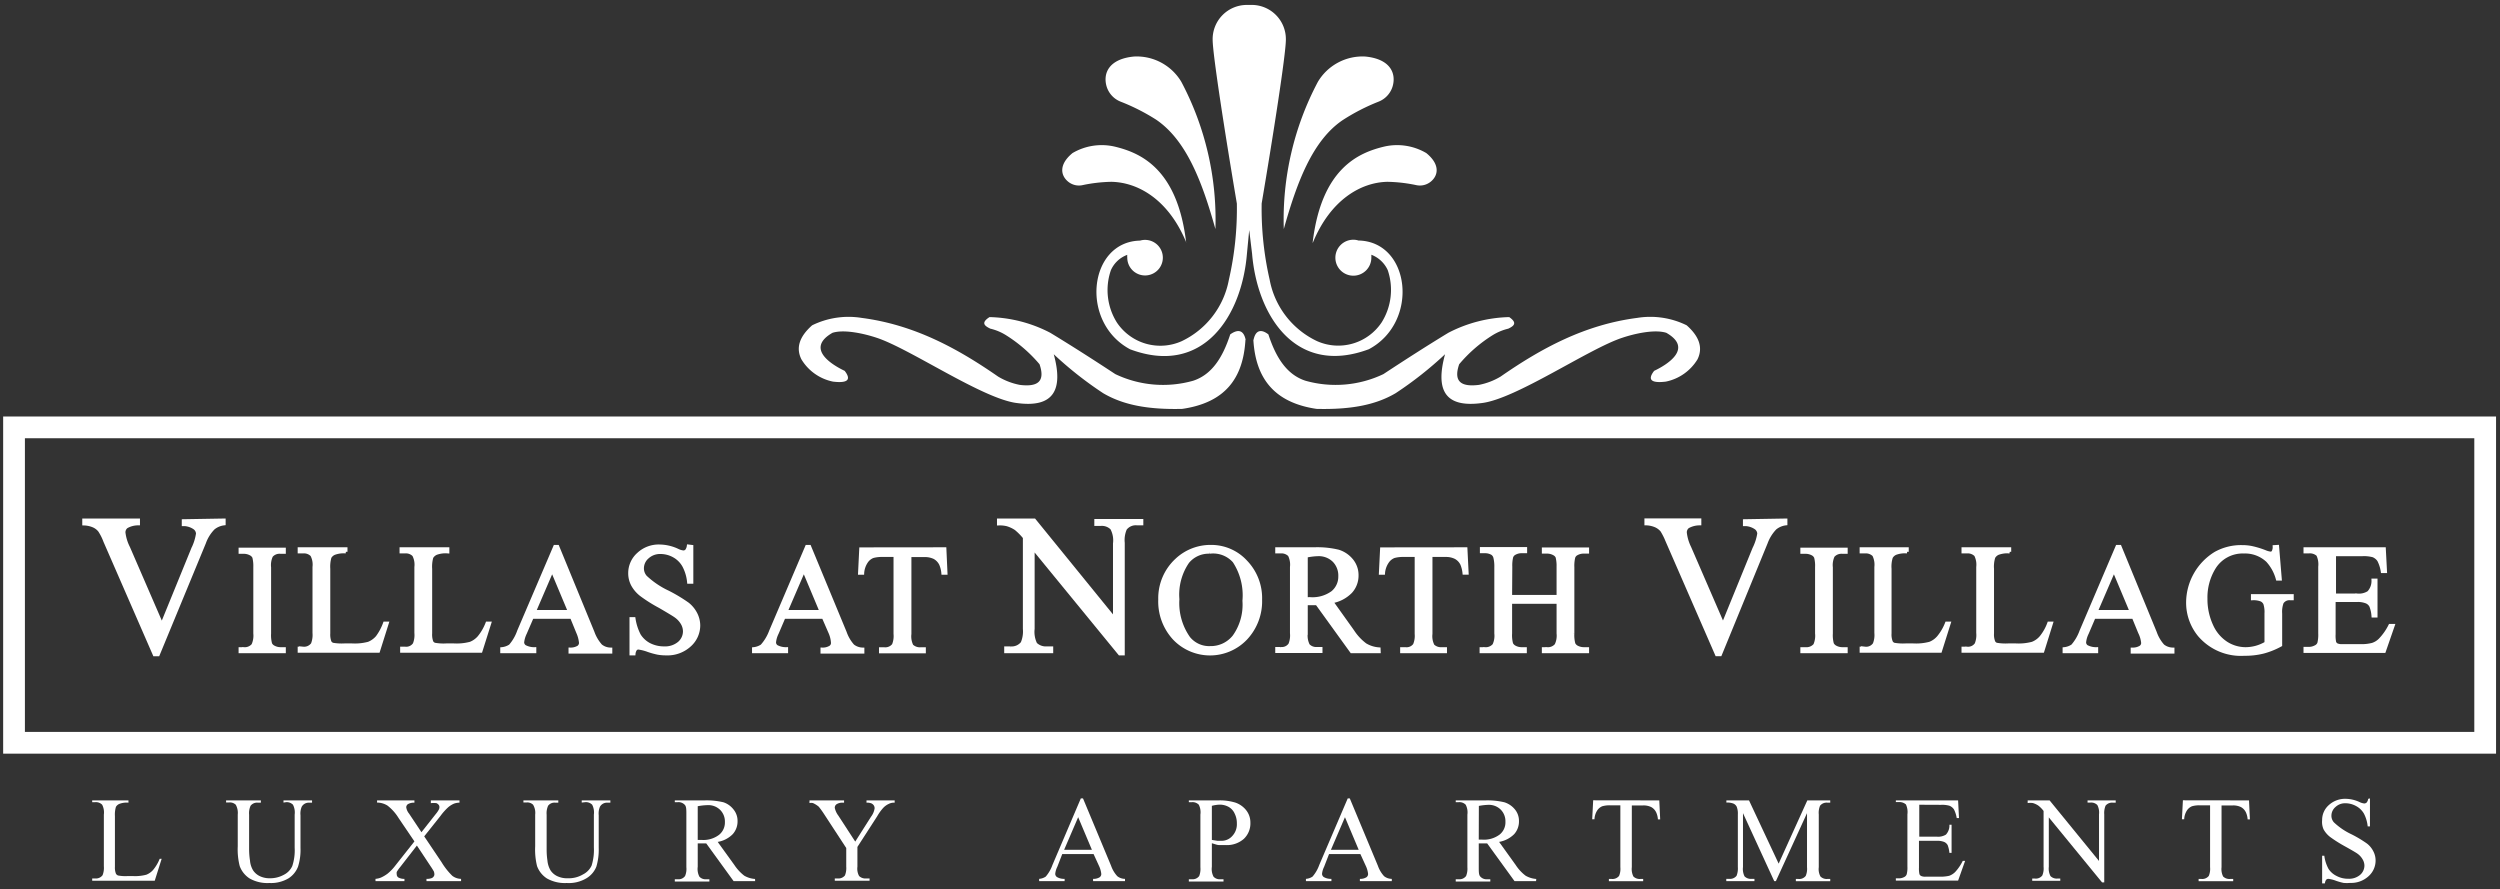 <svg id="Layer_1" data-name="Layer 1" xmlns="http://www.w3.org/2000/svg" viewBox="0 0 253 90"><rect x="0" y="0" width="253" height="90" fill="#333333" stroke="none"/><defs><style>.cls-1{fill:none;stroke-width:2.2px;}.cls-1,.cls-3{stroke:#fff;}.cls-2,.cls-3,.cls-4{fill:#fff;}.cls-3{stroke-width:0.33px;}.cls-4{fill-rule:evenodd;}</style></defs><rect class="cls-1" x="1.42" y="43.25" width="250.08" height="31.92"/><path class="cls-2" d="M16.16,86.91l.2,0-.7,2.22H9.33v-.23h.31a.83.83,0,0,0,.74-.33,2,2,0,0,0,.13-.9V82.44a1.72,1.72,0,0,0-.17-1,.88.88,0,0,0-.7-.26H9.33V81H13v.23a2.05,2.05,0,0,0-.91.12.71.71,0,0,0-.36.31,2.76,2.76,0,0,0-.1.93v5.13a1.71,1.71,0,0,0,.1.69.41.41,0,0,0,.22.19,4,4,0,0,0,.94.06h.6a4.36,4.36,0,0,0,1.32-.14,1.76,1.76,0,0,0,.69-.49A4.18,4.18,0,0,0,16.16,86.91Z"/><path class="cls-2" d="M28.69,81.22V81h2.89v.23h-.3a.82.82,0,0,0-.74.4,1.74,1.74,0,0,0-.13.87V85.8a5.65,5.65,0,0,1-.25,1.91,2.45,2.45,0,0,1-.95,1.17,3.47,3.47,0,0,1-1.95.48,3.65,3.65,0,0,1-2-.46,2.52,2.52,0,0,1-1-1.25,6.84,6.84,0,0,1-.2-2V82.44a1.7,1.7,0,0,0-.2-1,.86.86,0,0,0-.68-.23h-.3V81H26.4v.23h-.31a.83.83,0,0,0-.73.31,1.83,1.83,0,0,0-.15.91V86a7.59,7.59,0,0,0,.09,1.09,2.25,2.25,0,0,0,.32,1,1.69,1.69,0,0,0,.66.57,2.23,2.23,0,0,0,1,.22,2.85,2.85,0,0,0,1.44-.35,1.84,1.84,0,0,0,.86-.89,5.06,5.06,0,0,0,.24-1.85V82.44a1.72,1.72,0,0,0-.17-1,.88.88,0,0,0-.7-.26Z"/><path class="cls-2" d="M42.93,84.64l1.76,2.62a6.87,6.87,0,0,0,1.08,1.37,1.49,1.49,0,0,0,.89.31v.23h-3.5v-.23a1.32,1.32,0,0,0,.51-.07.42.42,0,0,0,.21-.16.36.36,0,0,0,.08-.23,1,1,0,0,0-.05-.28,6,6,0,0,0-.33-.53l-1.39-2.1-1.71,2.2a3.61,3.61,0,0,0-.33.47.69.69,0,0,0,0,.24.38.38,0,0,0,.16.32,1.2,1.2,0,0,0,.62.14v.23H38v-.23a1.88,1.88,0,0,0,.53-.12,3.4,3.4,0,0,0,.71-.42,4.83,4.83,0,0,0,.78-.82l1.92-2.43-1.6-2.36a4.73,4.73,0,0,0-1.12-1.26,2,2,0,0,0-1.06-.31V81h3.78v.23a1.22,1.22,0,0,0-.66.15.41.41,0,0,0-.17.31,1.3,1.3,0,0,0,.29.65l1.25,1.88,1.45-1.84a2.58,2.58,0,0,0,.31-.45.54.54,0,0,0,.06-.25.34.34,0,0,0-.07-.22.58.58,0,0,0-.23-.18,2.16,2.16,0,0,0-.57,0V81h2.9v.23a1.65,1.65,0,0,0-.56.1,2.35,2.35,0,0,0-.6.38,5.91,5.91,0,0,0-.77.87Z"/><path class="cls-2" d="M58.87,81.22V81h2.9v.23h-.31a.82.82,0,0,0-.74.4,1.74,1.74,0,0,0-.13.87V85.8a6,6,0,0,1-.24,1.91,2.41,2.41,0,0,1-1,1.17,3.47,3.47,0,0,1-2,.48,3.68,3.68,0,0,1-2-.46,2.52,2.52,0,0,1-1-1.25,6.94,6.94,0,0,1-.19-2V82.44a1.6,1.6,0,0,0-.21-1,.84.84,0,0,0-.67-.23h-.31V81h3.53v.23h-.31a.8.8,0,0,0-.72.31,1.83,1.83,0,0,0-.15.91V86a7.46,7.46,0,0,0,.08,1.09,2.4,2.4,0,0,0,.32,1,1.69,1.69,0,0,0,.66.57,2.28,2.28,0,0,0,1.06.22A2.83,2.83,0,0,0,59,88.49a1.91,1.91,0,0,0,.87-.89,5.34,5.34,0,0,0,.23-1.85V82.44a1.72,1.72,0,0,0-.17-1,.88.88,0,0,0-.7-.26Z"/><path class="cls-2" d="M76.42,89.17H74.24l-2.77-3.82h-.86v2.37a1.67,1.67,0,0,0,.17,1,.84.84,0,0,0,.69.26h.32v.23h-3.5v-.23h.3a.81.81,0,0,0,.74-.33,1.84,1.84,0,0,0,.13-.89V82.44c0-.52,0-.84-.17-1a.86.86,0,0,0-.7-.26h-.3V81h3a7.34,7.34,0,0,1,1.92.19,2.15,2.15,0,0,1,1,.7,1.82,1.82,0,0,1,.43,1.22,1.92,1.92,0,0,1-.49,1.31,2.77,2.77,0,0,1-1.52.78l1.69,2.34a4.51,4.51,0,0,0,1,1.08,2.51,2.51,0,0,0,1.09.33ZM70.61,85H71a2.62,2.62,0,0,0,1.76-.51,1.59,1.59,0,0,0,.6-1.29,1.67,1.67,0,0,0-.48-1.24,1.71,1.71,0,0,0-1.27-.48,6,6,0,0,0-1,.11Z"/><path class="cls-2" d="M87.69,81h2.85v.23h-.16a1.21,1.21,0,0,0-.45.13,1.81,1.81,0,0,0-.55.4,5,5,0,0,0-.61.85l-2,3.1v2a1.55,1.55,0,0,0,.17.94.91.91,0,0,0,.72.25H88v.23H84.48v-.23h.29a.84.84,0,0,0,.74-.31,2,2,0,0,0,.13-.88V85.82L83.4,82.39a9,9,0,0,0-.54-.75,2.43,2.43,0,0,0-.59-.37.84.84,0,0,0-.35,0V81h3.5v.23h-.19a1.06,1.06,0,0,0-.52.13.42.42,0,0,0-.23.4,2,2,0,0,0,.36.78l1.71,2.63,1.6-2.52a1.85,1.85,0,0,0,.36-.84.52.52,0,0,0-.08-.3.58.58,0,0,0-.25-.21,1.24,1.24,0,0,0-.49-.07Z"/><path class="cls-2" d="M110.67,86.43H107.5L107,87.72a2.05,2.05,0,0,0-.21.71.4.4,0,0,0,.18.33,1.42,1.42,0,0,0,.77.18v.23h-2.58v-.23a1.35,1.35,0,0,0,.67-.23,3.7,3.7,0,0,0,.68-1.18l2.87-6.73h.22l2.84,6.81a3.06,3.06,0,0,0,.63,1.06,1.25,1.25,0,0,0,.78.27v.23h-3.23v-.23a1.16,1.16,0,0,0,.66-.16.4.4,0,0,0,.17-.34,2.51,2.51,0,0,0-.24-.83ZM110.5,86l-1.39-3.3L107.69,86Z"/><path class="cls-2" d="M122.64,85.34v2.38a1.67,1.67,0,0,0,.17,1,.84.84,0,0,0,.69.26h.32v.23h-3.51v-.23h.31a.82.82,0,0,0,.74-.33,2,2,0,0,0,.12-.89V82.44a1.7,1.7,0,0,0-.16-1,.88.88,0,0,0-.7-.26h-.31V81h3a5.31,5.31,0,0,1,1.73.23,2.38,2.38,0,0,1,1.07.76,2,2,0,0,1,.43,1.27,2.15,2.15,0,0,1-.66,1.63,2.59,2.59,0,0,1-1.86.63c-.2,0-.41,0-.64,0S122.9,85.4,122.64,85.34Zm0-.34.57.09.42,0a1.44,1.44,0,0,0,1.08-.49,1.73,1.73,0,0,0,.46-1.26,2.17,2.17,0,0,0-.22-1,1.45,1.45,0,0,0-.61-.68,1.84,1.84,0,0,0-.91-.23,3.44,3.44,0,0,0-.79.12Z"/><path class="cls-2" d="M137.67,86.43H134.5L134,87.72a2.05,2.05,0,0,0-.21.71.4.4,0,0,0,.18.33,1.42,1.42,0,0,0,.77.18v.23h-2.58v-.23a1.35,1.35,0,0,0,.67-.23,3.7,3.7,0,0,0,.68-1.18l2.88-6.73h.21l2.84,6.81a3.06,3.06,0,0,0,.63,1.06,1.25,1.25,0,0,0,.78.27v.23h-3.23v-.23a1.16,1.16,0,0,0,.66-.16.4.4,0,0,0,.17-.34,2.51,2.51,0,0,0-.24-.83ZM137.5,86l-1.39-3.3L134.69,86Z"/><path class="cls-2" d="M155.45,89.17h-2.18l-2.77-3.82h-.85v2.37c0,.52,0,.84.17,1a.83.83,0,0,0,.68.26h.32v.23h-3.5v-.23h.31a.83.83,0,0,0,.74-.33,2,2,0,0,0,.13-.89V82.44a1.67,1.67,0,0,0-.17-1,.88.88,0,0,0-.7-.26h-.31V81h3a7.34,7.34,0,0,1,1.92.19,2.24,2.24,0,0,1,1.05.7,1.82,1.82,0,0,1,.43,1.22,1.92,1.92,0,0,1-.49,1.31,2.85,2.85,0,0,1-1.52.78l1.68,2.34a4.31,4.31,0,0,0,1,1.08,2.5,2.5,0,0,0,1.08.33Zm-5.8-4.2H150a2.64,2.64,0,0,0,1.76-.51,1.58,1.58,0,0,0,.59-1.29,1.67,1.67,0,0,0-.48-1.24,1.71,1.71,0,0,0-1.27-.48,5.89,5.89,0,0,0-.94.11Z"/><path class="cls-2" d="M167.92,81l.09,1.92h-.23a2,2,0,0,0-.18-.72,1.18,1.18,0,0,0-.49-.52,1.75,1.75,0,0,0-.82-.17h-1.15v6.25a1.66,1.66,0,0,0,.16.94.9.9,0,0,0,.71.25h.28v.23h-3.47v-.23h.29a.84.84,0,0,0,.74-.31,1.82,1.82,0,0,0,.13-.88V81.5h-1a2.63,2.63,0,0,0-.82.09,1.11,1.11,0,0,0-.53.44,1.8,1.8,0,0,0-.27.88h-.23l.1-1.92Z"/><path class="cls-2" d="M179.55,89.17l-3.16-6.88v5.46a1.66,1.66,0,0,0,.16.94.9.9,0,0,0,.71.25h.29v.23H174.7v-.23H175a.84.84,0,0,0,.74-.31,2,2,0,0,0,.13-.88V82.41a1.86,1.86,0,0,0-.12-.78.69.69,0,0,0-.31-.3,1.69,1.69,0,0,0-.73-.11V81H177l3,6.4L182.9,81h2.32v.23h-.29a.84.84,0,0,0-.74.31,1.82,1.82,0,0,0-.13.88v5.34a1.55,1.55,0,0,0,.17.94.88.88,0,0,0,.7.25h.29v.23h-3.48v-.23H182a.82.82,0,0,0,.74-.31,1.82,1.82,0,0,0,.13-.88V82.29l-3.15,6.88Z"/><path class="cls-2" d="M194.23,81.44v3.23H196a1.47,1.47,0,0,0,.93-.21,1.35,1.35,0,0,0,.35-1h.22v2.85h-.22a3.09,3.09,0,0,0-.17-.77.75.75,0,0,0-.35-.33,1.85,1.85,0,0,0-.76-.12h-1.8V87.8a2.63,2.63,0,0,0,.05.67.37.37,0,0,0,.17.18,1,1,0,0,0,.46.07h1.38a4.06,4.06,0,0,0,1-.09,1.64,1.64,0,0,0,.6-.38,4.67,4.67,0,0,0,.77-1.13h.24l-.71,2h-6.3v-.23h.29a1.14,1.14,0,0,0,.55-.13.49.49,0,0,0,.26-.29,2.68,2.68,0,0,0,.07-.79V82.41a1.81,1.81,0,0,0-.15-1,1,1,0,0,0-.73-.24h-.29V81h6.3l.09,1.79h-.23a3,3,0,0,0-.28-.88,1,1,0,0,0-.46-.37,2.72,2.72,0,0,0-.85-.09Z"/><path class="cls-2" d="M205.2,81h2.22l5,6.13V82.41a1.63,1.63,0,0,0-.17-.94.88.88,0,0,0-.7-.25h-.29V81h2.85v.23h-.29a.84.84,0,0,0-.74.31,2,2,0,0,0-.13.88V89.3h-.22l-5.39-6.58v5a1.63,1.63,0,0,0,.17.94.88.88,0,0,0,.7.25h.29v.23h-2.84v-.23h.28a.82.82,0,0,0,.74-.31,1.82,1.82,0,0,0,.13-.88V82.07a2.77,2.77,0,0,0-.54-.55,2,2,0,0,0-.54-.25,1.77,1.77,0,0,0-.53,0Z"/><path class="cls-2" d="M227.6,81l.09,1.92h-.23a2,2,0,0,0-.18-.72,1.18,1.18,0,0,0-.49-.52,1.75,1.75,0,0,0-.82-.17h-1.15v6.25a1.66,1.66,0,0,0,.16.94.9.9,0,0,0,.71.25H226v.23H222.5v-.23h.29a.84.84,0,0,0,.74-.31,1.82,1.82,0,0,0,.13-.88V81.5h-1a2.63,2.63,0,0,0-.82.09,1.11,1.11,0,0,0-.53.44,1.8,1.8,0,0,0-.27.88h-.23l.1-1.92Z"/><path class="cls-2" d="M239.84,80.8v2.83h-.23a3.59,3.59,0,0,0-.38-1.29,2,2,0,0,0-.8-.77,2.23,2.23,0,0,0-1.08-.28,1.41,1.41,0,0,0-1,.38,1.16,1.16,0,0,0-.41.87,1,1,0,0,0,.25.68,6.77,6.77,0,0,0,1.78,1.21,12,12,0,0,1,1.57.94,2.27,2.27,0,0,1,.64.78,2,2,0,0,1,.23.93,2.12,2.12,0,0,1-.72,1.6,2.6,2.6,0,0,1-1.85.67,3.58,3.58,0,0,1-.67,0,5.79,5.79,0,0,1-.78-.22,3.29,3.29,0,0,0-.74-.19.32.32,0,0,0-.24.09.74.74,0,0,0-.13.37H235v-2.8h.22a3.78,3.78,0,0,0,.42,1.32,2,2,0,0,0,.81.72,2.45,2.45,0,0,0,1.2.29,1.72,1.72,0,0,0,1.19-.39,1.25,1.25,0,0,0,.44-.94,1.28,1.28,0,0,0-.17-.61,1.82,1.82,0,0,0-.51-.58c-.16-.12-.59-.37-1.29-.76a13.33,13.33,0,0,1-1.49-.94,2.51,2.51,0,0,1-.67-.77A1.86,1.86,0,0,1,235,83a2,2,0,0,1,.67-1.52,2.44,2.44,0,0,1,1.72-.64,3.45,3.45,0,0,1,1.38.32,1.49,1.49,0,0,0,.48.15.35.35,0,0,0,.25-.09.71.71,0,0,0,.16-.38Z"/><path class="cls-3" d="M22.67,52.64V53a2.08,2.08,0,0,0-1.07.45,4,4,0,0,0-.92,1.47L16,66.25h-.37l-5-11.47a5.53,5.53,0,0,0-.54-1.08,1.63,1.63,0,0,0-.6-.47,2.62,2.62,0,0,0-1-.22v-.37H14V53a2.37,2.37,0,0,0-1.2.31.72.72,0,0,0-.27.58A4.52,4.52,0,0,0,13,55.43l3.38,7.8,3.14-7.7A5.14,5.14,0,0,0,20,54a.76.76,0,0,0-.28-.55,2,2,0,0,0-1-.37l-.16,0v-.37Z"/><path class="cls-3" d="M28.76,65.66v.28H24.31v-.28h.37a1.1,1.1,0,0,0,.93-.38,2.31,2.31,0,0,0,.19-1.18V57.39a3.64,3.64,0,0,0-.1-1,.72.72,0,0,0-.32-.33,1.46,1.46,0,0,0-.7-.18h-.37v-.29h4.45v.29h-.37a1.09,1.09,0,0,0-.93.37,2.23,2.23,0,0,0-.19,1.18V64.1a3.37,3.37,0,0,0,.1,1.05.71.71,0,0,0,.32.33,1.43,1.43,0,0,0,.7.18Z"/><path class="cls-3" d="M38.93,63.07l.25,0-.89,2.82h-8v-.28h.39a1.05,1.05,0,0,0,.95-.43,2.56,2.56,0,0,0,.16-1.13V57.39a2.09,2.09,0,0,0-.22-1.22,1.13,1.13,0,0,0-.89-.33h-.39v-.29H35v.29a2.75,2.75,0,0,0-1.16.15.93.93,0,0,0-.46.4,3.49,3.49,0,0,0-.12,1.18V64.1a2.16,2.16,0,0,0,.12.87.55.55,0,0,0,.28.24,5.28,5.28,0,0,0,1.2.07h.76a5.46,5.46,0,0,0,1.68-.17,2.25,2.25,0,0,0,.88-.63A5.43,5.43,0,0,0,38.93,63.07Z"/><path class="cls-3" d="M49.3,63.07l.25,0-.89,2.82h-8v-.28H41a1,1,0,0,0,.94-.43,2.42,2.42,0,0,0,.16-1.13V57.39a2.09,2.09,0,0,0-.22-1.22,1.11,1.11,0,0,0-.88-.33h-.4v-.29h4.71v.29a2.75,2.75,0,0,0-1.16.15,1,1,0,0,0-.46.4,3.49,3.49,0,0,0-.12,1.18V64.1a2.16,2.16,0,0,0,.12.87.54.54,0,0,0,.29.24,5.1,5.1,0,0,0,1.19.07h.76a5.46,5.46,0,0,0,1.68-.17,2.25,2.25,0,0,0,.88-.63A5.16,5.16,0,0,0,49.3,63.07Z"/><path class="cls-3" d="M57.85,62.46h-4l-.71,1.64a2.73,2.73,0,0,0-.26.91.53.53,0,0,0,.23.42,2,2,0,0,0,1,.23v.28H50.79v-.28a1.85,1.85,0,0,0,.85-.3,4.51,4.51,0,0,0,.86-1.49l3.66-8.56h.27L60,64a4.1,4.1,0,0,0,.8,1.35,1.61,1.61,0,0,0,1,.35v.28h-4.1v-.28a1.53,1.53,0,0,0,.84-.21.54.54,0,0,0,.22-.43A3.29,3.29,0,0,0,58.48,64Zm-.21-.56-1.76-4.2-1.81,4.2Z"/><path class="cls-3" d="M70,55.31v3.6H69.7a4.42,4.42,0,0,0-.49-1.65,2.58,2.58,0,0,0-1-1,2.8,2.8,0,0,0-1.36-.36,1.88,1.88,0,0,0-1.32.48A1.49,1.49,0,0,0,65,57.52a1.31,1.31,0,0,0,.33.87,8.65,8.65,0,0,0,2.26,1.53,15.75,15.75,0,0,1,2,1.2,3,3,0,0,1,.82,1,2.64,2.64,0,0,1,.29,1.19,2.7,2.7,0,0,1-.92,2,3.32,3.32,0,0,1-2.36.85,4.64,4.64,0,0,1-.85-.07,7.8,7.8,0,0,1-1-.28,4.52,4.52,0,0,0-.95-.24.38.38,0,0,0-.3.12.94.94,0,0,0-.17.47h-.28V62.62h.28a5.34,5.34,0,0,0,.54,1.67,2.68,2.68,0,0,0,1,.93,3.25,3.25,0,0,0,1.52.36,2.21,2.21,0,0,0,1.52-.5,1.57,1.57,0,0,0,.55-1.2,1.63,1.63,0,0,0-.21-.77,2.32,2.32,0,0,0-.65-.73c-.2-.15-.75-.48-1.64-1a14.92,14.92,0,0,1-1.89-1.19,3.27,3.27,0,0,1-.86-1,2.48,2.48,0,0,1-.29-1.18,2.57,2.57,0,0,1,.86-1.93,3,3,0,0,1,2.18-.81,4.4,4.4,0,0,1,1.76.41,1.73,1.73,0,0,0,.6.19.45.45,0,0,0,.33-.12,1,1,0,0,0,.2-.48Z"/><path class="cls-3" d="M83.33,62.46h-4l-.7,1.64a2.51,2.51,0,0,0-.26.91.52.52,0,0,0,.22.42,2,2,0,0,0,1,.23v.28H76.27v-.28a1.84,1.84,0,0,0,.84-.3A4.67,4.67,0,0,0,78,63.87l3.65-8.56h.27L85.52,64a4,4,0,0,0,.79,1.35,1.63,1.63,0,0,0,1,.35v.28H83.2v-.28a1.48,1.48,0,0,0,.84-.21.51.51,0,0,0,.22-.43A3,3,0,0,0,84,64Zm-.22-.56-1.76-4.2-1.81,4.2Z"/><path class="cls-3" d="M95.61,55.55,95.72,58h-.29a2.93,2.93,0,0,0-.23-.92,1.55,1.55,0,0,0-.63-.66,2.24,2.24,0,0,0-1-.21H92.07v7.94a2.15,2.15,0,0,0,.2,1.2,1.19,1.19,0,0,0,.9.32h.36v.28H89.12v-.28h.37a1.06,1.06,0,0,0,.94-.4,2.39,2.39,0,0,0,.16-1.12V56.2H89.34a3.48,3.48,0,0,0-1,.11,1.4,1.4,0,0,0-.68.56A2.32,2.32,0,0,0,87.29,58H87l.12-2.44Z"/><path class="cls-3" d="M101.06,52.64h3.61l8.13,10V55a2.56,2.56,0,0,0-.28-1.53,1.42,1.42,0,0,0-1.14-.41h-.47v-.37h4.63V53h-.47a1.33,1.33,0,0,0-1.19.51,2.84,2.84,0,0,0-.22,1.43V66.16h-.35l-8.77-10.71v8.19a2.78,2.78,0,0,0,.26,1.53,1.49,1.49,0,0,0,1.15.41h.47v.36h-4.63v-.36h.46a1.37,1.37,0,0,0,1.21-.51,3,3,0,0,0,.22-1.43V54.39a6,6,0,0,0-.88-.89,3.31,3.31,0,0,0-.88-.41,3.15,3.15,0,0,0-.86-.08Z"/><path class="cls-3" d="M122.57,55.31a4.74,4.74,0,0,1,3.51,1.54,5.3,5.3,0,0,1,1.48,3.84,5.49,5.49,0,0,1-1.49,3.93,5,5,0,0,1-7.23,0,5.51,5.51,0,0,1-1.46-3.95,5.27,5.27,0,0,1,1.69-4A5,5,0,0,1,122.57,55.31Zm-.14.56a2.75,2.75,0,0,0-2.24,1,5.84,5.84,0,0,0-1,3.77,6.13,6.13,0,0,0,1.09,3.91,2.66,2.66,0,0,0,2.2,1,3,3,0,0,0,2.42-1.15,5.54,5.54,0,0,0,1-3.6,6.28,6.28,0,0,0-1-4A2.84,2.84,0,0,0,122.43,55.87Z"/><path class="cls-3" d="M139.56,65.94h-2.78l-3.51-4.86-.64,0h-.21l-.24,0v3a2.16,2.16,0,0,0,.21,1.22,1.1,1.1,0,0,0,.88.34h.4v.28h-4.45v-.28h.39a1,1,0,0,0,.94-.43,2.39,2.39,0,0,0,.16-1.13V57.39a2.18,2.18,0,0,0-.21-1.22,1.15,1.15,0,0,0-.89-.33h-.39v-.29H133a9.1,9.1,0,0,1,2.44.24,2.83,2.83,0,0,1,1.33.89,2.35,2.35,0,0,1,.55,1.55,2.42,2.42,0,0,1-.63,1.66,3.54,3.54,0,0,1-1.93,1l2.14,3a5.33,5.33,0,0,0,1.27,1.36,3.08,3.08,0,0,0,1.38.43Zm-7.38-5.34h.43a3.44,3.44,0,0,0,2.24-.64,2.07,2.07,0,0,0,.75-1.64,2.15,2.15,0,0,0-.61-1.59,2.19,2.19,0,0,0-1.61-.61,6.45,6.45,0,0,0-1.2.15Z"/><path class="cls-3" d="M148.34,55.55l.12,2.44h-.29a3.24,3.24,0,0,0-.23-.92,1.51,1.51,0,0,0-.64-.66,2.16,2.16,0,0,0-1-.21H144.8v7.94a2.12,2.12,0,0,0,.21,1.2,1.16,1.16,0,0,0,.9.32h.36v.28h-4.41v-.28h.37a1,1,0,0,0,.93-.4,2.35,2.35,0,0,0,.17-1.12V56.2h-1.25a3.48,3.48,0,0,0-1,.11,1.42,1.42,0,0,0-.69.56A2.32,2.32,0,0,0,140,58h-.29l.12-2.44Z"/><path class="cls-3" d="M152.86,60.37h4.83v-3a3.72,3.72,0,0,0-.1-1,.68.68,0,0,0-.32-.33,1.46,1.46,0,0,0-.7-.18h-.37v-.29h4.45v.29h-.37a1.42,1.42,0,0,0-.7.17.63.63,0,0,0-.33.37,3.68,3.68,0,0,0-.09,1v6.7a3.37,3.37,0,0,0,.1,1.05.74.74,0,0,0,.31.33,1.5,1.5,0,0,0,.71.18h.37v.28H156.2v-.28h.37a1.09,1.09,0,0,0,.92-.38,2.18,2.18,0,0,0,.2-1.18V60.94h-4.83V64.1a3.37,3.37,0,0,0,.1,1.05.77.77,0,0,0,.32.33,1.43,1.43,0,0,0,.7.18h.37v.28H149.9v-.28h.37a1.1,1.1,0,0,0,.93-.38,2.21,2.21,0,0,0,.19-1.18V57.4a3.72,3.72,0,0,0-.1-1A.68.68,0,0,0,151,56a1.46,1.46,0,0,0-.7-.18h-.37v-.29h4.45v.29H154a1.42,1.42,0,0,0-.7.17.66.66,0,0,0-.33.37,3.68,3.68,0,0,0-.09,1Z"/><path class="cls-3" d="M180.72,52.64V53a2.08,2.08,0,0,0-1.07.45,4.18,4.18,0,0,0-.92,1.47l-4.64,11.32h-.36l-5-11.47a7.08,7.08,0,0,0-.54-1.08,1.76,1.76,0,0,0-.61-.47,2.61,2.61,0,0,0-1-.22v-.37h5.43V53a2.44,2.44,0,0,0-1.2.31.72.72,0,0,0-.27.58,4.52,4.52,0,0,0,.45,1.53l3.38,7.8,3.14-7.7A5.14,5.14,0,0,0,178,54a.76.76,0,0,0-.28-.55,2,2,0,0,0-1-.37l-.17,0v-.37Z"/><path class="cls-3" d="M186.82,65.66v.28h-4.46v-.28h.37a1.13,1.13,0,0,0,.94-.38,2.35,2.35,0,0,0,.18-1.18V57.39a3.29,3.29,0,0,0-.1-1,.7.7,0,0,0-.31-.33,1.5,1.5,0,0,0-.71-.18h-.37v-.29h4.46v.29h-.38a1.12,1.12,0,0,0-.93.37,2.23,2.23,0,0,0-.19,1.18V64.1a3.37,3.37,0,0,0,.1,1.05.77.77,0,0,0,.32.33,1.43,1.43,0,0,0,.7.18Z"/><path class="cls-3" d="M197,63.07l.25,0-.89,2.82h-8v-.28h.39a1,1,0,0,0,.94-.43,2.42,2.42,0,0,0,.16-1.13V57.39a2.2,2.2,0,0,0-.21-1.22,1.15,1.15,0,0,0-.89-.33h-.39v-.29H193v.29a2.75,2.75,0,0,0-1.16.15.94.94,0,0,0-.45.4,3.16,3.16,0,0,0-.13,1.18V64.1a2,2,0,0,0,.13.87.51.51,0,0,0,.28.24,5.22,5.22,0,0,0,1.19.07h.76a5.46,5.46,0,0,0,1.68-.17,2.18,2.18,0,0,0,.88-.63A5.16,5.16,0,0,0,197,63.07Z"/><path class="cls-3" d="M207.35,63.07l.25,0-.88,2.82h-8.05v-.28h.39a1,1,0,0,0,.94-.43,2.42,2.42,0,0,0,.16-1.13V57.39a2.2,2.2,0,0,0-.21-1.22,1.15,1.15,0,0,0-.89-.33h-.39v-.29h4.7v.29a2.75,2.75,0,0,0-1.16.15.94.94,0,0,0-.45.4,3.16,3.16,0,0,0-.13,1.18V64.1a2,2,0,0,0,.13.87.51.51,0,0,0,.28.24,5.28,5.28,0,0,0,1.2.07H204a5.46,5.46,0,0,0,1.68-.17,2.18,2.18,0,0,0,.88-.63A4.91,4.91,0,0,0,207.35,63.07Z"/><path class="cls-3" d="M215.91,62.46h-4l-.7,1.64a2.51,2.51,0,0,0-.26.91.52.52,0,0,0,.22.42,2,2,0,0,0,1,.23v.28h-3.27v-.28a1.84,1.84,0,0,0,.84-.3,4.67,4.67,0,0,0,.87-1.49l3.65-8.56h.27L218.1,64a4,4,0,0,0,.79,1.35,1.63,1.63,0,0,0,1,.35v.28h-4.1v-.28a1.48,1.48,0,0,0,.84-.21.51.51,0,0,0,.22-.43,3,3,0,0,0-.31-1.06Zm-.22-.56-1.76-4.2-1.81,4.2Z"/><path class="cls-3" d="M230.48,55.31l.27,3.28h-.27a4.46,4.46,0,0,0-1-1.84,3.3,3.3,0,0,0-2.39-.9,3.39,3.39,0,0,0-3,1.57,5.73,5.73,0,0,0-.86,3.16,6.36,6.36,0,0,0,.57,2.71,4.08,4.08,0,0,0,1.51,1.8,3.62,3.62,0,0,0,1.91.57,4.13,4.13,0,0,0,1.11-.15,4.24,4.24,0,0,0,1-.43v-3a2.73,2.73,0,0,0-.12-1,.78.78,0,0,0-.37-.37,2.21,2.21,0,0,0-.88-.13v-.29h4v.29h-.2a.88.88,0,0,0-.82.4,2.74,2.74,0,0,0-.15,1.12v3.18a7.82,7.82,0,0,1-1.74.7,7.53,7.53,0,0,1-1.91.22,5.53,5.53,0,0,1-4.57-1.93,5.17,5.17,0,0,1-1.17-3.34A5.88,5.88,0,0,1,224.2,56a5.3,5.3,0,0,1,2.7-.67,4.67,4.67,0,0,1,1,.1,8.68,8.68,0,0,1,1.31.4,2,2,0,0,0,.58.16.31.31,0,0,0,.25-.13,1,1,0,0,0,.12-.53Z"/><path class="cls-3" d="M236.24,56.12v4.11h2.29a1.83,1.83,0,0,0,1.18-.27,1.72,1.72,0,0,0,.45-1.24h.28v3.61h-.28a3.45,3.45,0,0,0-.22-1,.92.92,0,0,0-.45-.42,2.34,2.34,0,0,0-1-.15h-2.29v3.42a3.26,3.26,0,0,0,.06.84.56.56,0,0,0,.22.24,1.25,1.25,0,0,0,.58.09h1.76a4.36,4.36,0,0,0,1.28-.13,1.9,1.9,0,0,0,.77-.48,5.76,5.76,0,0,0,1-1.43h.31l-.9,2.6h-8v-.28h.37a1.43,1.43,0,0,0,.7-.18.65.65,0,0,0,.33-.36,3.6,3.6,0,0,0,.09-1V57.36a2.26,2.26,0,0,0-.2-1.22,1.2,1.2,0,0,0-.92-.3h-.37v-.29h8l.12,2.28h-.3a3.7,3.7,0,0,0-.36-1.13,1.25,1.25,0,0,0-.58-.47,3.69,3.69,0,0,0-1.08-.11Z"/><path class="cls-4" d="M126.19,25.68c-.51,6.27-4.41,12.44-11.82,9.67-5.13-2.73-4.21-10.89,1-11a1.8,1.8,0,1,1-1.29,1.72,1.32,1.32,0,0,1,0-.28,2.9,2.9,0,0,0-1.66,1.56,6.17,6.17,0,0,0,.61,5.29,5.29,5.29,0,0,0,6.55,1.89,8.61,8.61,0,0,0,4.78-6.21,32.17,32.17,0,0,0,.81-7.72c-1.15-6.79-2.45-15.09-2.45-16.59A3.46,3.46,0,0,1,126.13.5h.66A3.46,3.46,0,0,1,130.13,4c0,1.5-1.3,9.8-2.45,16.59a32.17,32.17,0,0,0,.81,7.72,8.62,8.62,0,0,0,4.79,6.21,5.28,5.28,0,0,0,6.54-1.89,6.2,6.2,0,0,0,.62-5.29,3,3,0,0,0-1.66-1.56,2.64,2.64,0,0,1,0,.28,1.82,1.82,0,1,1-1.81-1.8,1.75,1.75,0,0,1,.51.08c5.26.1,6.19,8.26,1.05,11-7.41,2.77-11.3-3.4-11.82-9.67l-.29-2.39m-.38,11.1c-.22,3.85-2,6.36-6.4,7-3.39.08-5.93-.37-8-1.59a37.32,37.32,0,0,1-5-3.94c1,3.65-.05,5.43-3.71,4.94-3.46-.41-10.83-5.5-14.22-6.61-1.2-.4-3.25-.88-4.46-.5-2.71,1.55-.2,3.17,1.23,3.85.7.9.31,1.27-1.18,1.09a4.86,4.86,0,0,1-3.2-2.26c-.57-1.15-.21-2.29,1.09-3.44a8.35,8.35,0,0,1,5-.75c5.32.69,9.7,3.08,13.82,5.94a6.76,6.76,0,0,0,2.19.84c1.68.21,2.64-.23,2-2.09a14.62,14.62,0,0,0-3.38-2.93,5.28,5.28,0,0,0-1.6-.67c-.56-.27-1-.58-.08-1.17a14,14,0,0,1,6.15,1.59c2.19,1.33,4.39,2.74,6.58,4.18a11.21,11.21,0,0,0,7.88.67c1.92-.63,3-2.39,3.75-4.69C125.3,33.27,125.86,33.41,126.06,34.39Zm.8,0c.22,3.85,2.06,6.36,6.4,7,3.39.08,5.93-.37,8-1.59a37.32,37.32,0,0,0,5-3.94c-1,3.65,0,5.43,3.71,4.94,3.46-.41,10.83-5.5,14.23-6.61,1.19-.4,3.24-.88,4.45-.5,2.71,1.55.2,3.17-1.23,3.85-.7.9-.31,1.27,1.18,1.09a4.89,4.89,0,0,0,3.21-2.26c.56-1.15.2-2.29-1.1-3.44a8.33,8.33,0,0,0-5-.75c-5.33.69-9.71,3.08-13.83,5.94a6.76,6.76,0,0,1-2.19.84c-1.68.21-2.64-.23-2-2.09a14.36,14.36,0,0,1,3.37-2.93,5.39,5.39,0,0,1,1.6-.67c.57-.27.95-.58.09-1.17a14.07,14.07,0,0,0-6.16,1.59c-2.19,1.33-4.38,2.74-6.57,4.18a11.24,11.24,0,0,1-7.89.67c-1.92-.63-3-2.39-3.75-4.69C127.62,33.27,127.06,33.41,126.86,34.39Zm-6.8-9.83c-.88-7.52-4.66-9.1-7.26-9.72a5.83,5.83,0,0,0-4.24.66c-1.38,1.13-1.23,2.24-.46,2.88a1.72,1.72,0,0,0,1.5.36,15.34,15.34,0,0,1,2.89-.33C115.18,18.45,118.27,20.2,120.06,24.56Zm12.8,0c.89-7.52,4.66-9.1,7.26-9.72a5.83,5.83,0,0,1,4.24.66c1.39,1.13,1.24,2.24.47,2.88a1.74,1.74,0,0,1-1.51.36,15.25,15.25,0,0,0-2.89-.33C137.74,18.45,134.65,20.2,132.86,24.56ZM123,23.18a29.75,29.75,0,0,0-3.45-14.9,5.26,5.26,0,0,0-4.78-2.56c-2.48.23-3.17,1.63-2.79,3a2.4,2.4,0,0,0,1.46,1.58A20.58,20.58,0,0,1,117,12.11C120.11,14.22,121.69,18.51,123,23.18Zm6.92,0a29.75,29.75,0,0,1,3.45-14.9,5.26,5.26,0,0,1,4.78-2.56c2.48.23,3.17,1.63,2.79,3a2.4,2.4,0,0,1-1.46,1.58,20.58,20.58,0,0,0-3.59,1.85C132.81,14.22,131.23,18.51,129.92,23.18Z"/></svg>